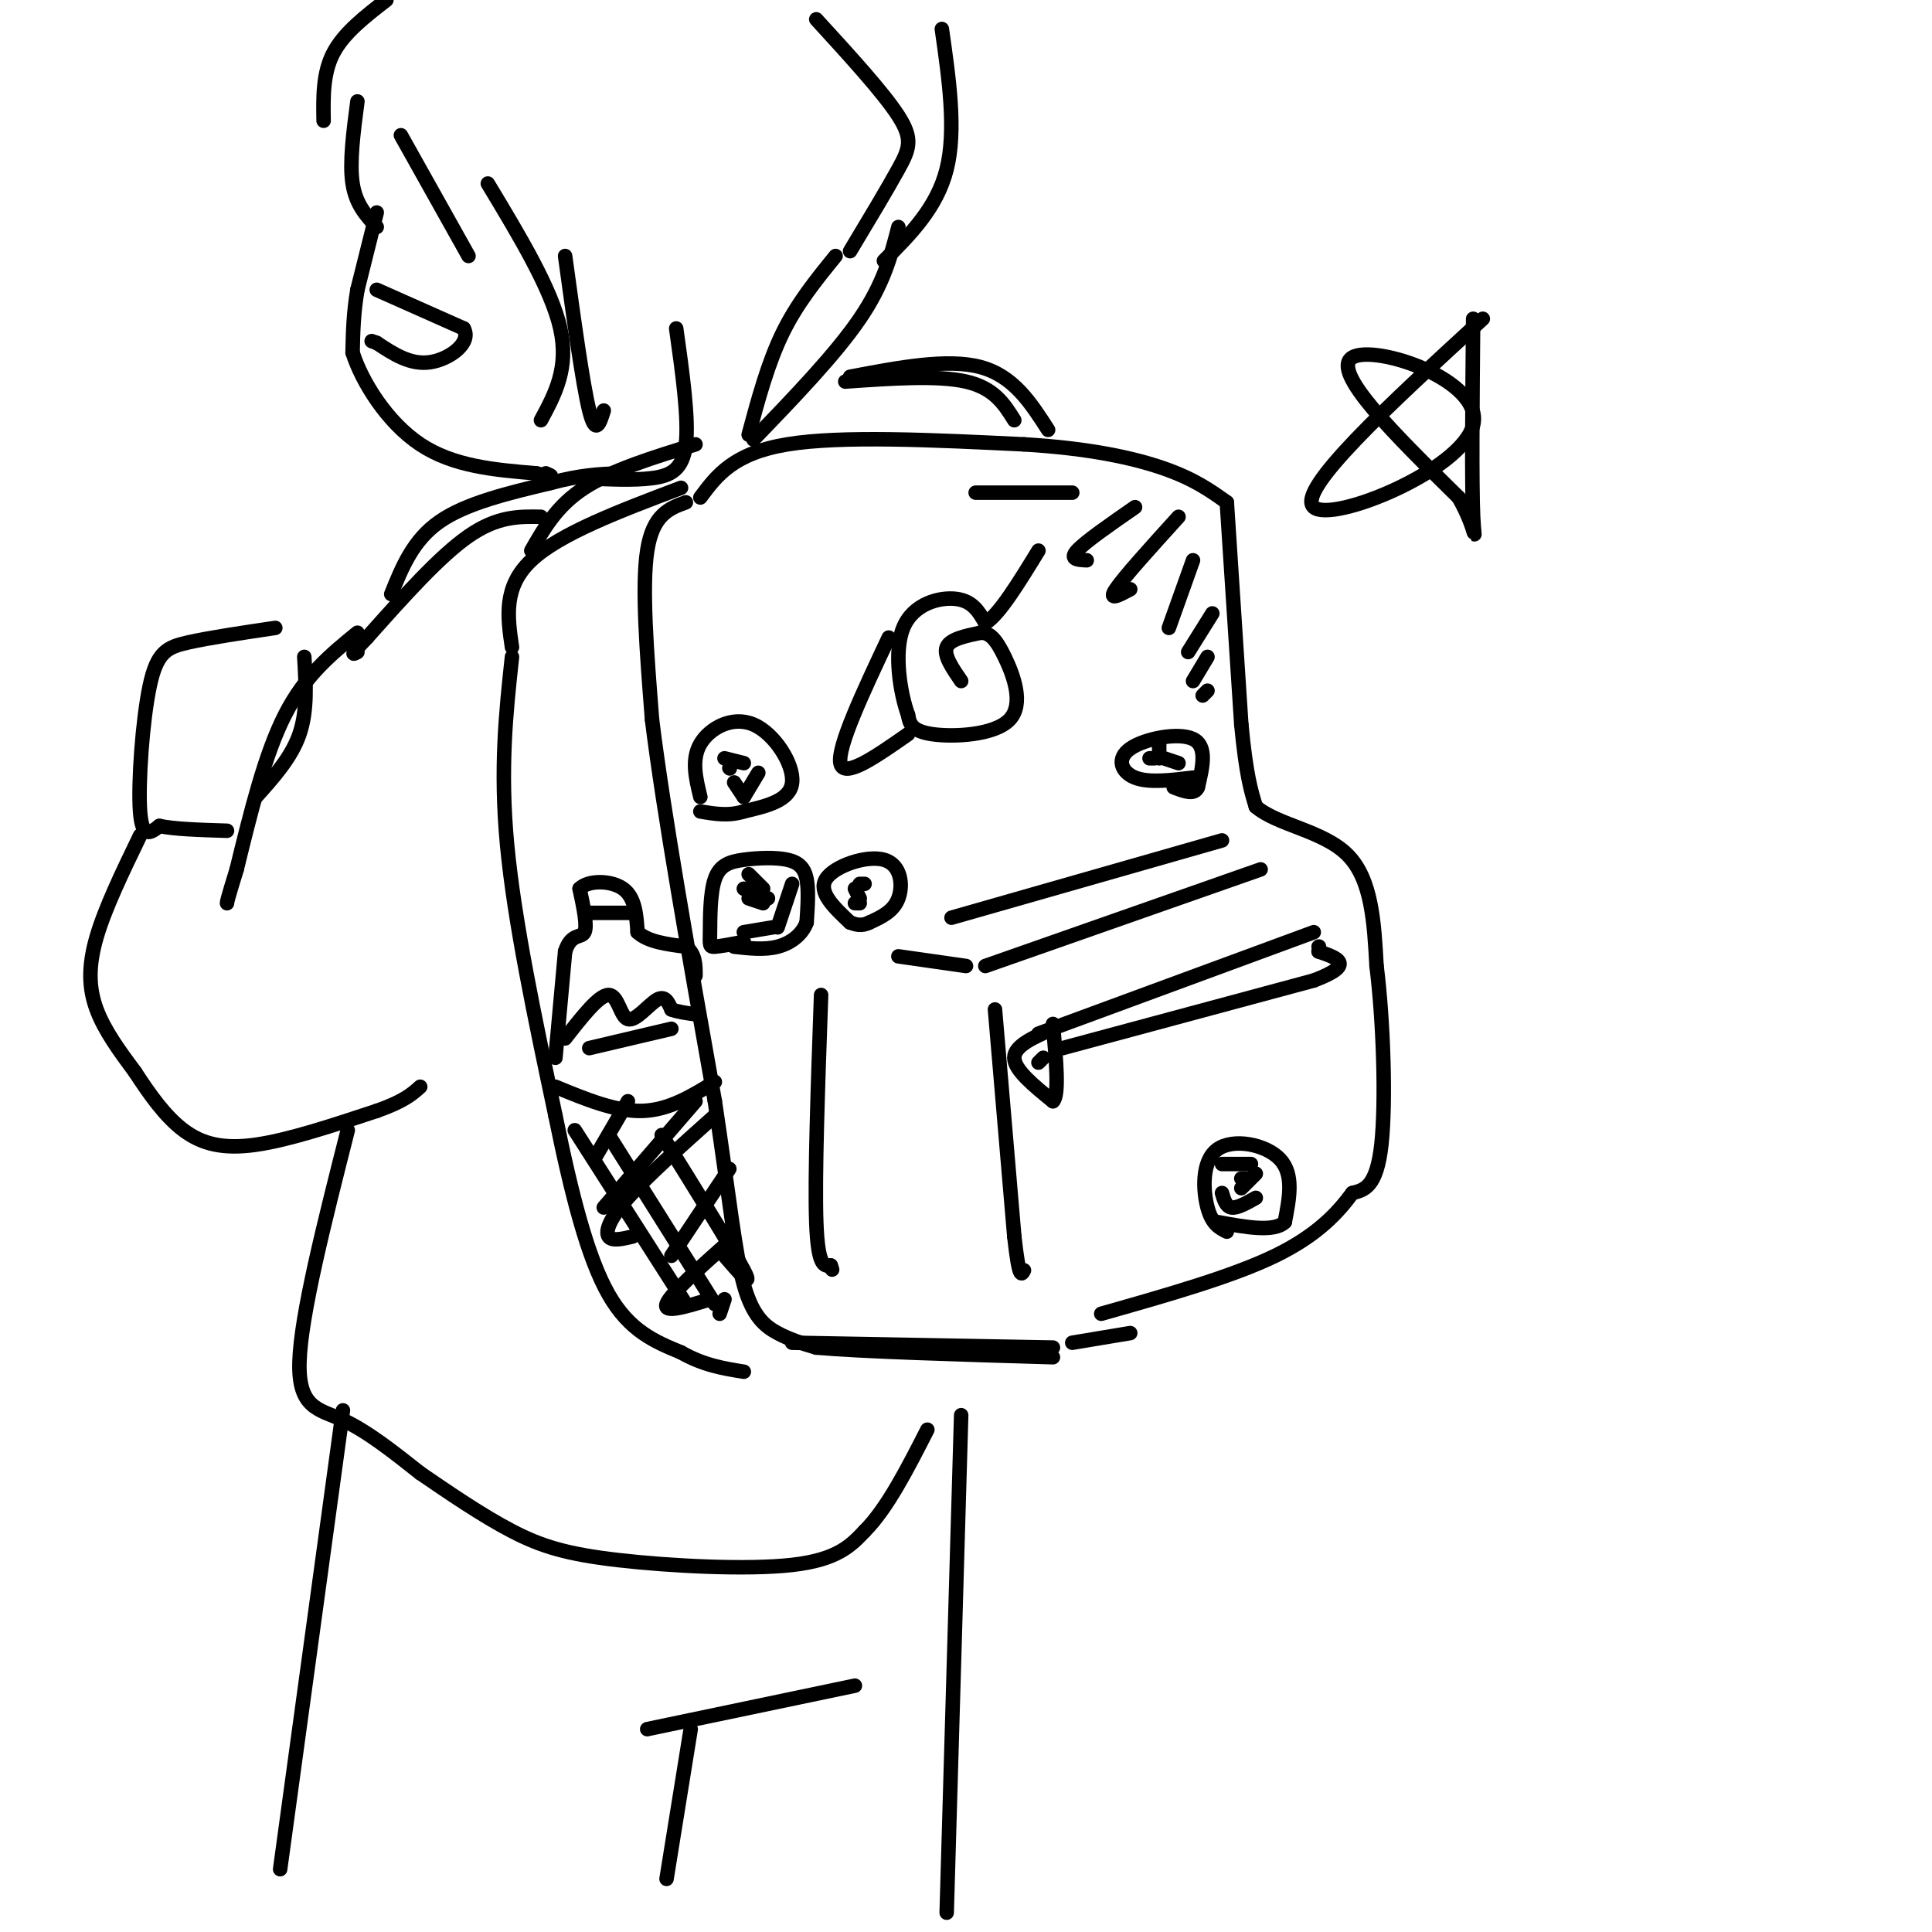 <svg viewBox='0 0 400 400' version='1.1' xmlns='http://www.w3.org/2000/svg' xmlns:xlink='http://www.w3.org/1999/xlink'><g fill='none' stroke='rgb(0,0,0)' stroke-width='3' stroke-linecap='round' stroke-linejoin='round'><path d='M145,103c3.417,-4.583 6.833,-9.167 18,-11c11.167,-1.833 30.083,-0.917 49,0'/><path d='M212,92c13.489,0.800 22.711,2.800 29,5c6.289,2.200 9.644,4.600 13,7'/><path d='M254,104c0.000,0.000 3.000,46.000 3,46'/><path d='M257,150c1.000,10.500 2.000,13.750 3,17'/><path d='M260,167c4.422,3.844 13.978,4.956 19,10c5.022,5.044 5.511,14.022 6,23'/><path d='M285,200c1.422,11.356 1.978,28.244 1,37c-0.978,8.756 -3.489,9.378 -6,10'/><path d='M280,247c-2.889,3.911 -7.111,8.689 -16,13c-8.889,4.311 -22.444,8.156 -36,12'/><path d='M142,104c-3.417,1.250 -6.833,2.500 -8,10c-1.167,7.500 -0.083,21.250 1,35'/><path d='M135,149c2.333,19.000 7.667,49.000 13,79'/><path d='M148,228c3.048,20.262 4.167,31.417 6,38c1.833,6.583 4.381,8.595 7,10c2.619,1.405 5.310,2.202 8,3'/><path d='M169,279c9.500,0.833 29.250,1.417 49,2'/><path d='M253,174c0.000,0.000 -56.000,16.000 -56,16'/><path d='M261,180c0.000,0.000 -57.000,20.000 -57,20'/><path d='M200,200c0.000,0.000 -14.000,-2.000 -14,-2'/><path d='M206,209c0.000,0.000 4.000,47.000 4,47'/><path d='M210,256c1.000,9.000 1.500,8.000 2,7'/><path d='M215,214c0.000,0.000 57.000,-21.000 57,-21'/><path d='M218,213c-4.000,1.750 -8.000,3.500 -8,6c0.000,2.500 4.000,5.750 8,9'/><path d='M218,228c1.333,-1.167 0.667,-8.583 0,-16'/><path d='M215,220c0.000,0.000 1.000,-1.000 1,-1'/><path d='M220,217c0.000,0.000 52.000,-14.000 52,-14'/><path d='M272,203c8.833,-3.333 4.917,-4.667 1,-6'/><path d='M273,197c0.167,-1.167 0.083,-1.083 0,-1'/><path d='M170,206c-0.667,18.833 -1.333,37.667 -1,47c0.333,9.333 1.667,9.167 3,9'/><path d='M172,262c0.500,1.500 0.250,0.750 0,0'/><path d='M110,114c2.667,-4.667 5.333,-9.333 11,-13c5.667,-3.667 14.333,-6.333 23,-9'/><path d='M106,136c-1.250,11.583 -2.500,23.167 -1,39c1.500,15.833 5.750,35.917 10,56'/><path d='M115,231c3.333,16.400 6.667,29.400 11,37c4.333,7.600 9.667,9.800 15,12'/><path d='M141,280c4.667,2.667 8.833,3.333 13,4'/><path d='M112,107c-4.500,-0.083 -9.000,-0.167 -15,4c-6.000,4.167 -13.500,12.583 -21,21'/><path d='M76,132c-3.833,4.000 -2.917,3.500 -2,3'/><path d='M74,131c-5.417,4.417 -10.833,8.833 -15,17c-4.167,8.167 -7.083,20.083 -10,32'/><path d='M49,180c-2.000,6.500 -2.000,6.750 -2,7'/><path d='M57,130c-6.786,1.006 -13.571,2.012 -18,3c-4.429,0.988 -6.500,1.958 -8,9c-1.500,7.042 -2.429,20.155 -2,26c0.429,5.845 2.214,4.423 4,3'/><path d='M33,171c3.000,0.667 8.500,0.833 14,1'/><path d='M63,136c0.333,5.583 0.667,11.167 -1,16c-1.667,4.833 -5.333,8.917 -9,13'/><path d='M29,173c-3.622,7.489 -7.244,14.978 -9,21c-1.756,6.022 -1.644,10.578 0,15c1.644,4.422 4.822,8.711 8,13'/><path d='M28,222c2.905,4.464 6.167,9.125 10,12c3.833,2.875 8.238,3.964 15,3c6.762,-0.964 15.881,-3.982 25,-7'/><path d='M78,230c5.667,-2.000 7.333,-3.500 9,-5'/><path d='M81,123c2.250,-5.583 4.500,-11.167 10,-15c5.500,-3.833 14.250,-5.917 23,-8'/><path d='M114,100c6.167,-1.667 10.083,-1.833 14,-2'/><path d='M210,87c-2.083,-3.333 -4.167,-6.667 -10,-8c-5.833,-1.333 -15.417,-0.667 -25,0'/><path d='M176,78c10.083,-1.917 20.167,-3.833 27,-2c6.833,1.833 10.417,7.417 14,13'/><path d='M169,4c6.956,7.600 13.911,15.200 17,20c3.089,4.800 2.311,6.800 0,11c-2.311,4.200 -6.156,10.600 -10,17'/><path d='M195,6c1.500,10.500 3.000,21.000 1,29c-2.000,8.000 -7.500,13.500 -13,19'/><path d='M186,47c-1.500,5.833 -3.000,11.667 -8,19c-5.000,7.333 -13.500,16.167 -22,25'/><path d='M173,53c-4.000,4.917 -8.000,9.833 -11,16c-3.000,6.167 -5.000,13.583 -7,21'/><path d='M80,0c-4.417,3.417 -8.833,6.833 -11,11c-2.167,4.167 -2.083,9.083 -2,14'/><path d='M74,21c-0.833,6.333 -1.667,12.667 -1,17c0.667,4.333 2.833,6.667 5,9'/><path d='M83,28c0.000,0.000 14.000,25.000 14,25'/><path d='M101,38c6.583,10.917 13.167,21.833 15,30c1.833,8.167 -1.083,13.583 -4,19'/><path d='M117,53c1.833,13.333 3.667,26.667 5,32c1.333,5.333 2.167,2.667 3,0'/><path d='M140,68c1.311,9.356 2.622,18.711 2,24c-0.622,5.289 -3.178,6.511 -7,7c-3.822,0.489 -8.911,0.244 -14,0'/><path d='M78,44c0.000,0.000 -4.000,16.000 -4,16'/><path d='M74,60c-0.833,4.833 -0.917,8.917 -1,13'/><path d='M73,73c1.889,5.978 7.111,14.422 14,19c6.889,4.578 15.444,5.289 24,6'/><path d='M111,98c4.333,1.000 3.167,0.500 2,0'/><path d='M78,60c0.000,0.000 18.000,8.000 18,8'/><path d='M96,68c1.733,2.978 -2.933,6.422 -7,7c-4.067,0.578 -7.533,-1.711 -11,-4'/><path d='M78,71c-1.833,-0.667 -0.917,-0.333 0,0'/><path d='M72,234c-4.867,19.178 -9.733,38.356 -10,48c-0.267,9.644 4.067,9.756 9,12c4.933,2.244 10.467,6.622 16,11'/><path d='M87,305c5.971,4.094 12.900,8.829 19,12c6.100,3.171 11.373,4.777 22,6c10.627,1.223 26.608,2.064 36,1c9.392,-1.064 12.196,-4.032 15,-7'/><path d='M179,317c4.667,-4.667 8.833,-12.833 13,-21'/><path d='M199,141c-1.833,-2.667 -3.667,-5.333 -3,-7c0.667,-1.667 3.833,-2.333 7,-3'/><path d='M203,131c1.915,-0.059 3.204,1.293 5,5c1.796,3.707 4.099,9.767 1,13c-3.099,3.233 -11.600,3.638 -16,3c-4.400,-0.638 -4.700,-2.319 -5,-4'/><path d='M188,148c-1.583,-4.274 -3.042,-12.958 -1,-18c2.042,-5.042 7.583,-6.440 11,-6c3.417,0.440 4.708,2.720 6,5'/><path d='M204,129c2.833,-1.667 6.917,-8.333 11,-15'/><path d='M184,132c-5.333,11.333 -10.667,22.667 -10,26c0.667,3.333 7.333,-1.333 14,-6'/><path d='M154,195c-2.424,0.460 -4.848,0.920 -6,1c-1.152,0.080 -1.033,-0.219 -1,-3c0.033,-2.781 -0.019,-8.044 1,-11c1.019,-2.956 3.108,-3.607 6,-4c2.892,-0.393 6.586,-0.529 9,0c2.414,0.529 3.547,1.723 4,4c0.453,2.277 0.227,5.639 0,9'/><path d='M167,191c-0.933,2.511 -3.267,4.289 -6,5c-2.733,0.711 -5.867,0.356 -9,0'/><path d='M155,181c0.000,0.000 3.000,3.000 3,3'/><path d='M158,187c0.000,0.000 -3.000,-1.000 -3,-1'/><path d='M154,184c0.000,0.000 5.000,2.000 5,2'/><path d='M164,183c0.000,0.000 -3.000,9.000 -3,9'/><path d='M160,192c0.000,0.000 -6.000,1.000 -6,1'/><path d='M176,191c-3.345,-3.143 -6.690,-6.286 -5,-9c1.690,-2.714 8.417,-5.000 12,-4c3.583,1.000 4.024,5.286 3,8c-1.024,2.714 -3.512,3.857 -6,5'/><path d='M180,191c-1.667,0.833 -2.833,0.417 -4,0'/><path d='M177,184c0.000,0.000 1.000,2.000 1,2'/><path d='M178,187c0.000,0.000 -1.000,0.000 -1,0'/><path d='M178,183c0.000,0.000 1.000,0.000 1,0'/><path d='M145,165c-0.946,-3.875 -1.893,-7.750 0,-11c1.893,-3.250 6.625,-5.875 11,-4c4.375,1.875 8.393,8.250 8,12c-0.393,3.750 -5.196,4.875 -10,6'/><path d='M154,168c-3.167,1.000 -6.083,0.500 -9,0'/><path d='M150,157c0.000,0.000 4.000,1.000 4,1'/><path d='M157,160c0.000,0.000 -3.000,5.000 -3,5'/><path d='M154,165c0.000,0.000 -2.000,-3.000 -2,-3'/><path d='M151,159c0.000,0.000 0.100,0.100 0.1,0.1'/><path d='M247,161c-4.577,0.560 -9.155,1.119 -12,0c-2.845,-1.119 -3.958,-3.917 -1,-6c2.958,-2.083 9.988,-3.452 13,-2c3.012,1.452 2.006,5.726 1,10'/><path d='M248,163c-0.667,1.667 -2.833,0.833 -5,0'/><path d='M244,158c0.000,0.000 -3.000,-1.000 -3,-1'/><path d='M240,153c0.000,0.000 0.000,4.000 0,4'/><path d='M239,157c0.000,0.000 -1.000,0.000 -1,0'/><path d='M254,255c-1.536,-0.774 -3.071,-1.548 -4,-5c-0.929,-3.452 -1.250,-9.583 2,-12c3.250,-2.417 10.071,-1.119 13,2c2.929,3.119 1.964,8.060 1,13'/><path d='M266,253c-2.167,2.167 -8.083,1.083 -14,0'/><path d='M257,244c0.000,0.000 1.000,0.000 1,0'/><path d='M260,248c-1.917,1.083 -3.833,2.167 -5,2c-1.167,-0.167 -1.583,-1.583 -2,-3'/><path d='M253,241c0.000,0.000 6.000,0.000 6,0'/><path d='M260,243c0.000,0.000 -3.000,3.000 -3,3'/><path d='M106,134c-0.917,-6.250 -1.833,-12.500 4,-18c5.833,-5.500 18.417,-10.250 31,-15'/><path d='M115,225c6.250,2.583 12.500,5.167 18,5c5.500,-0.167 10.250,-3.083 15,-6'/><path d='M144,228c0.000,0.000 -19.000,22.000 -19,22'/><path d='M130,228c0.000,0.000 -7.000,12.000 -7,12'/><path d='M148,231c-7.044,6.289 -14.089,12.578 -18,17c-3.911,4.422 -4.689,6.978 -4,8c0.689,1.022 2.844,0.511 5,0'/><path d='M151,242c0.000,0.000 -12.000,18.000 -12,18'/><path d='M151,257c-6.167,5.500 -12.333,11.000 -13,13c-0.667,2.000 4.167,0.500 9,-1'/><path d='M150,269c0.000,0.000 -1.000,3.000 -1,3'/><path d='M137,235c7.417,11.917 14.833,23.833 17,28c2.167,4.167 -0.917,0.583 -4,-3'/><path d='M126,235c0.000,0.000 22.000,35.000 22,35'/><path d='M119,234c0.000,0.000 23.000,36.000 23,36'/><path d='M115,219c0.000,0.000 2.000,-22.000 2,-22'/><path d='M117,197c1.244,-3.911 3.356,-2.689 4,-4c0.644,-1.311 -0.178,-5.156 -1,-9'/><path d='M120,184c1.711,-1.800 6.489,-1.800 9,0c2.511,1.800 2.756,5.400 3,9'/><path d='M132,193c2.167,2.000 6.083,2.500 10,3'/><path d='M142,196c2.000,1.500 2.000,3.750 2,6'/><path d='M122,189c0.000,0.000 9.000,0.000 9,0'/><path d='M117,215c3.512,-4.500 7.024,-9.000 9,-9c1.976,0.000 2.417,4.500 4,5c1.583,0.500 4.310,-3.000 6,-4c1.690,-1.000 2.345,0.500 3,2'/><path d='M139,209c1.333,0.500 3.167,0.750 5,1'/><path d='M122,217c0.000,0.000 17.000,-4.000 17,-4'/><path d='M164,278c0.000,0.000 54.000,1.000 54,1'/><path d='M222,278c0.000,0.000 12.000,-2.000 12,-2'/><path d='M235,105c-5.167,3.583 -10.333,7.167 -12,9c-1.667,1.833 0.167,1.917 2,2'/><path d='M244,107c-5.667,6.250 -11.333,12.500 -13,15c-1.667,2.500 0.667,1.250 3,0'/><path d='M247,116c0.000,0.000 -5.000,14.000 -5,14'/><path d='M251,127c0.000,0.000 -5.000,8.000 -5,8'/><path d='M250,136c0.000,0.000 -3.000,5.000 -3,5'/><path d='M250,143c0.000,0.000 -1.000,1.000 -1,1'/><path d='M222,102c0.000,0.000 -20.000,0.000 -20,0'/><path d='M199,293c0.000,0.000 -3.000,103.000 -3,103'/><path d='M71,292c0.000,0.000 -13.000,95.000 -13,95'/><path d='M134,358c0.000,0.000 43.000,-9.000 43,-9'/><path d='M143,358c0.000,0.000 -5.000,31.000 -5,31'/><path d='M307,66c-19.399,17.815 -38.798,35.631 -35,39c3.798,3.369 30.792,-7.708 33,-17c2.208,-9.292 -20.369,-16.798 -25,-14c-4.631,2.798 8.685,15.899 22,29'/><path d='M302,103c4.089,7.222 3.311,10.778 3,4c-0.311,-6.778 -0.156,-23.889 0,-41'/></g>
</svg>